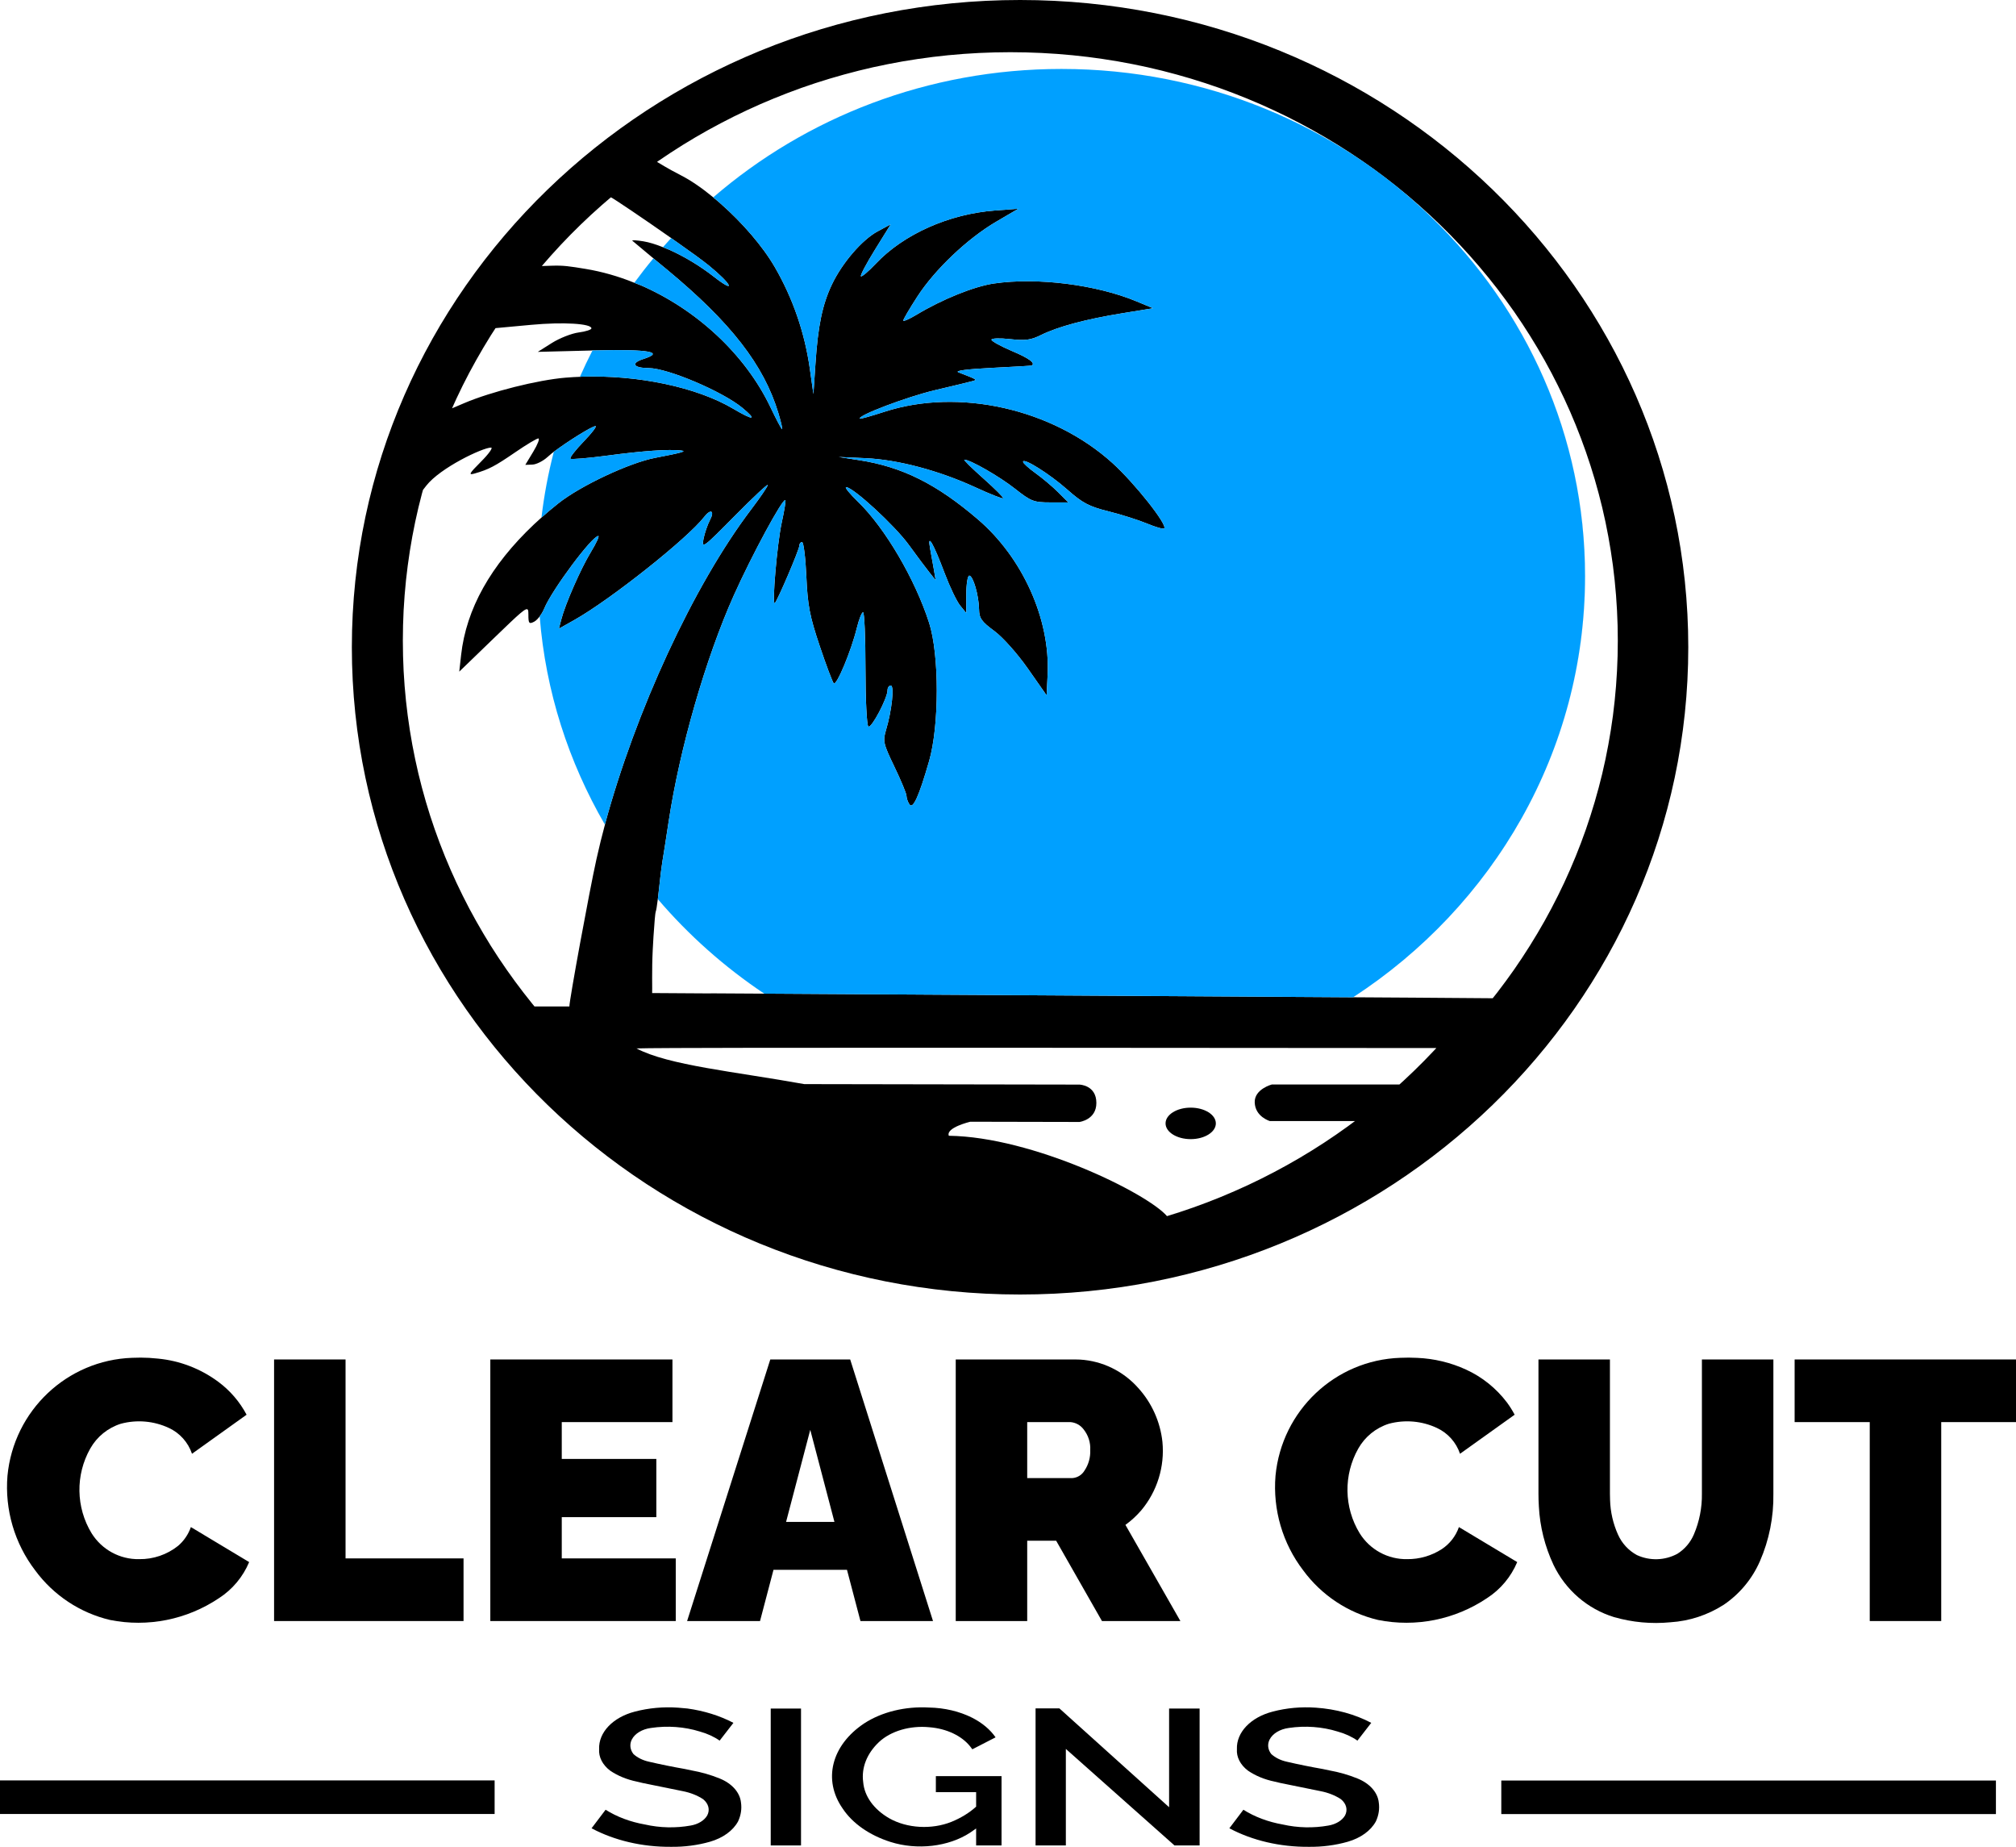 <svg viewBox="733.198 400.419 70.687 64.743" height="64.743" width="70.687" xmlns:xlink="http://www.w3.org/1999/xlink" xmlns="http://www.w3.org/2000/svg">
    <path d="M733.198,463.422L733.198,462.834L741.869,462.834L750.541,462.834L750.541,463.422L750.541,464.011L741.869,464.011L733.198,464.011L733.198,463.422z" style="stroke:none;fill:#000000;fill-rule:evenodd"></path>
    <path d="M785.838,463.426L785.838,462.838L794.509,462.838L803.181,462.838L803.181,463.426L803.181,464.014L794.509,464.014L785.838,464.014L785.838,463.426z" style="stroke:none;fill:#000000;fill-rule:evenodd"></path>
    <path d="M803.885,450.273L801.263,450.273L801.263,457.247L798.757,457.247L798.757,450.273L796.123,450.273L796.123,448.077L803.885,448.077L803.885,450.273z" style="stroke:none;fill:#000000;fill-rule:evenodd"></path>
    <path d="M771.064,448.081C771.85,448.127,772.586,448.486,773.109,449.078C773.583,449.6,773.88,450.261,773.956,450.964C774.041,451.834,773.772,452.701,773.211,453.369C773.047,453.559,772.862,453.729,772.659,453.876L774.586,457.247L771.836,457.247L770.23,454.431L769.215,454.431L769.215,457.247L766.709,457.247L766.709,448.077L770.898,448.077L771.064,448.081zM769.215,450.273L769.215,452.236L770.796,452.236C770.971,452.224,771.13,452.128,771.221,451.977C771.365,451.765,771.436,451.511,771.425,451.254C771.44,450.992,771.357,450.734,771.194,450.529C771.084,450.381,770.915,450.287,770.731,450.273L769.215,450.273z" style="stroke:none;fill:#000000;fill-rule:evenodd"></path>
    <path d="M765.912,457.247L763.368,457.247L762.896,455.452L760.319,455.452L759.847,457.247L757.29,457.247L760.207,448.077L763.008,448.077L765.912,457.247zM760.76,453.772L762.456,453.772L761.608,450.544L760.76,453.772z" style="stroke:none;fill:#000000;fill-rule:evenodd"></path>
    <path d="M756.776,450.273L752.895,450.273L752.895,451.564L756.211,451.564L756.211,453.605L752.895,453.605L752.895,455.051L756.892,455.051L756.892,457.247L750.39,457.247L750.39,448.077L756.776,448.077L756.776,450.273z" style="stroke:none;fill:#000000;fill-rule:evenodd"></path>
    <path d="M745.314,455.051L749.451,455.051L749.451,457.247L742.808,457.247L742.808,448.077L745.314,448.077L745.314,455.051z" style="stroke:none;fill:#000000;fill-rule:evenodd"></path>
    <path d="M789.647,452.782L789.652,453.006C789.664,453.423,789.758,453.834,789.929,454.214C790.065,454.521,790.298,454.774,790.592,454.934C791.046,455.143,791.57,455.127,792.011,454.89C792.271,454.727,792.474,454.488,792.593,454.205C792.784,453.756,792.879,453.271,792.872,452.782L792.872,448.077L795.378,448.077L795.378,452.784C795.391,453.599,795.23,454.408,794.904,455.154C794.634,455.77,794.196,456.297,793.641,456.674C793.079,457.036,792.434,457.248,791.768,457.29C791.103,457.355,790.431,457.293,789.788,457.108C788.859,456.822,788.091,456.158,787.669,455.278C787.367,454.636,787.192,453.94,787.155,453.231C787.146,453.082,787.141,452.933,787.141,452.784L787.141,448.077L789.647,448.077L789.647,452.782z" style="stroke:none;fill:#000000;fill-rule:evenodd"></path>
    <path d="M782.889,448.021C783.482,448.046,784.064,448.185,784.604,448.433C785.169,448.692,785.661,449.088,786.037,449.585C786.137,449.721,786.227,449.864,786.306,450.014L784.391,451.383C784.256,450.983,783.963,450.655,783.581,450.478C783.055,450.232,782.459,450.18,781.898,450.33C781.443,450.473,781.059,450.784,780.823,451.201C780.301,452.126,780.319,453.263,780.872,454.17C781.231,454.746,781.864,455.091,782.541,455.077C782.969,455.081,783.39,454.959,783.751,454.726C784.03,454.542,784.242,454.27,784.352,453.953L786.396,455.18C786.178,455.7,785.808,456.141,785.336,456.445C784.214,457.199,782.841,457.474,781.517,457.209C780.465,456.96,779.535,456.344,778.892,455.47C778.169,454.525,777.823,453.342,777.921,452.154C778.139,449.867,780.012,448.097,782.297,448.019C782.494,448.01,782.692,448.01,782.889,448.021z" style="stroke:none;fill:#000000;fill-rule:evenodd"></path>
    <path d="M738.427,448.021L738.739,448.047C739.503,448.12,740.232,448.401,740.849,448.858C741.263,449.164,741.603,449.559,741.844,450.014L739.93,451.383C739.795,450.983,739.502,450.655,739.12,450.478C738.593,450.232,737.998,450.18,737.437,450.33C736.981,450.473,736.597,450.784,736.362,451.201C735.84,452.126,735.858,453.263,736.41,454.17C736.769,454.746,737.403,455.091,738.079,455.077C738.573,455.084,739.054,454.92,739.441,454.612C739.647,454.436,739.802,454.209,739.891,453.953L741.934,455.18C741.716,455.7,741.347,456.141,740.875,456.445C739.753,457.199,738.379,457.474,737.056,457.209C736.004,456.96,735.074,456.344,734.431,455.47C733.708,454.525,733.362,453.342,733.46,452.154C733.678,449.867,735.551,448.097,737.835,448.019C738.033,448.01,738.23,448.01,738.427,448.021z" style="stroke:none;fill:#000000;fill-rule:evenodd"></path>
    <path d="M792.394,423.109C792.394,410.578,781.905,400.419,768.965,400.419C756.025,400.419,745.535,410.578,745.535,423.109C745.535,435.641,756.025,445.8,768.965,445.8C781.905,445.8,792.394,435.641,792.394,423.109zM756.44,409.088C756.536,408.979,756.632,408.871,756.731,408.765C756.807,408.818,756.883,408.871,756.957,408.924C757.429,409.255,757.841,409.555,758.046,409.721C758.87,410.39,759.028,410.746,758.219,410.113C757.752,409.748,757.204,409.419,756.699,409.19C756.609,409.153,756.524,409.117,756.441,409.084L756.44,409.088zM753.575,413.627C753.575,413.627,753.575,413.627,753.575,413.627C753.561,413.627,753.547,413.628,753.533,413.627C753.671,413.314,753.818,413.005,753.974,412.701C753.999,412.705,754.023,412.704,754.047,412.704C754.054,412.704,754.062,412.703,754.07,412.703C755.951,412.658,756.519,412.76,755.76,413.003C755.301,413.15,755.4,413.32,755.946,413.323C756.612,413.327,758.535,414.144,759.229,414.718C759.761,415.158,759.621,415.17,758.905,414.747C757.615,413.985,755.547,413.557,753.578,413.624L753.575,413.627zM755.635,410.407C757.602,411.252,759.326,412.831,760.218,414.706C760.417,415.123,760.597,415.465,760.62,415.465C760.642,415.465,760.584,415.212,760.491,414.903C759.98,413.213,758.83,411.731,756.585,409.87C756.485,409.787,756.388,409.706,756.292,409.629C756.229,409.576,756.167,409.525,756.108,409.476C755.877,409.754,755.654,410.04,755.44,410.332C755.505,410.355,755.569,410.382,755.633,410.409L755.635,410.407zM752.183,418.563C752.276,417.778,752.422,417.008,752.617,416.257C753.096,415.896,753.955,415.358,754.077,415.358C754.136,415.358,753.95,415.601,753.662,415.899C753.374,416.197,753.165,416.467,753.198,416.499C753.23,416.53,753.819,416.481,754.507,416.389C755.741,416.224,756.652,416.161,757.082,416.212C757.294,416.237,757.111,416.289,756.171,416.469C755.266,416.642,753.549,417.449,752.774,418.066C752.568,418.23,752.371,418.396,752.183,418.563zM756.259,431.934C757.339,433.2,758.597,434.318,759.995,435.253L758.123,435.242L758.127,435.245L756.064,435.232C756.073,435.151,756.048,434.417,756.085,433.716C756.094,433.554,756.103,433.397,756.111,433.252C756.142,432.766,756.174,432.403,756.19,432.376C756.205,432.352,756.234,432.176,756.263,431.939L756.259,431.934zM756.441,409.084C756.19,408.983,755.957,408.912,755.758,408.879C755.515,408.839,755.341,408.83,755.371,408.859C755.393,408.88,755.696,409.133,756.108,409.476C755.876,409.754,755.653,410.04,755.439,410.332C754.884,410.106,754.31,409.942,753.731,409.846C753.163,409.753,752.961,409.72,752.544,409.734L752.196,409.745L752.516,409.379L752.856,409.007L753.205,408.644L753.561,408.291L753.926,407.946L754.303,407.607L754.617,407.336C754.691,407.361,755.777,408.094,756.731,408.764C756.632,408.871,756.535,408.979,756.44,409.088L756.441,409.084zM753.532,413.627C753.671,413.314,753.818,413.005,753.974,412.701C753.956,412.706,753.938,412.706,753.919,412.707L752.055,412.754L752.548,412.443C752.82,412.272,753.243,412.106,753.488,412.074C753.734,412.042,753.935,411.977,753.935,411.93C753.935,411.762,752.941,411.703,751.828,411.806L750.573,411.922L750.406,412.18L750.144,412.611L749.893,413.046L749.651,413.489L749.422,413.935L749.204,414.388L749.048,414.733L749.478,414.55C750.415,414.151,752.051,413.74,753.024,413.659C753.206,413.644,753.39,413.633,753.575,413.627C753.575,413.627,753.575,413.627,753.575,413.627L753.532,413.627zM754.408,429.324C753.137,427.137,752.329,424.664,752.121,422.028C752.144,421.999,752.165,421.968,752.185,421.936C752.222,421.877,752.255,421.815,752.28,421.754C752.542,421.11,753.958,419.209,754.175,419.209C754.222,419.209,754.105,419.461,753.917,419.77C753.562,420.353,753.016,421.597,752.876,422.144L752.795,422.458L753.337,422.153C754.602,421.441,757.302,419.298,757.889,418.54C758.117,418.245,758.264,418.322,758.093,418.647C758.007,418.809,757.904,419.11,757.864,419.316C757.796,419.668,757.859,419.622,758.953,418.513C759.592,417.866,760.116,417.375,760.117,417.423C760.119,417.47,759.857,417.855,759.536,418.278C757.509,420.951,755.477,425.364,754.408,429.324zM758.207,407.337C758.207,407.337,758.207,407.337,758.207,407.337C757.811,407.011,757.416,406.738,757.056,406.556C756.615,406.332,756.296,406.127,756.236,406.095L756.297,406.051L756.712,405.773L757.144,405.497L757.581,405.233L758.02,404.982L758.47,404.739L758.929,404.504L759.391,404.282L759.859,404.07L760.328,403.872L760.815,403.679L761.299,403.5L761.792,403.332L762.287,403.177L762.791,403.032L763.301,402.898L763.806,402.778L764.331,402.668L764.851,402.571L765.378,402.487L765.906,402.415L766.437,402.356L766.985,402.309L767.527,402.276L768.07,402.256L768.623,402.249L769.176,402.256L769.719,402.276L770.26,402.309L770.808,402.356L771.341,402.415L771.867,402.487L772.395,402.571L772.915,402.668L773.44,402.778L773.943,402.897L774.459,403.033L774.954,403.175L775.456,403.333L775.947,403.5L776.431,403.679L776.914,403.87L777.385,404.069L777.861,404.285L778.314,404.502L778.782,404.742L779.223,404.981L779.664,405.233L780.099,405.496L780.533,405.773L780.95,406.053L781.367,406.347L781.772,406.648L782.168,406.956L782.564,407.28L782.943,407.607L783.32,407.946L783.684,408.291L784.04,408.644L784.391,409.009L784.728,409.376L785.062,409.76L785.381,410.143L785.692,410.535L785.997,410.941L786.285,411.342L786.569,411.761L786.839,412.18L787.102,412.611L787.354,413.046L787.595,413.489L787.821,413.931L788.044,414.392L788.25,414.847L788.447,415.315L788.631,415.784L788.804,416.26L788.967,416.746L789.115,417.227L789.253,417.723L789.377,418.212L789.491,418.72L789.59,419.224L789.677,419.731L789.752,420.244L789.813,420.765L789.861,421.291L789.895,421.816L789.916,422.341L789.923,422.877L789.916,423.413L789.895,423.938L789.861,424.463L789.813,424.989L789.752,425.51L789.677,426.023L789.59,426.53L789.491,427.033L789.377,427.542L789.253,428.031L789.115,428.525L788.965,429.013L788.805,429.492L788.631,429.97L788.447,430.439L788.248,430.91L788.043,431.365L787.824,431.818L787.595,432.265L787.354,432.708L787.102,433.143L786.839,433.574L786.569,433.993L786.285,434.412L785.997,434.813L785.694,435.216L785.537,435.414L782.719,435.393L780.643,435.38C785.547,432.189,788.773,426.766,788.773,420.615C788.773,410.796,780.554,402.836,770.415,402.836C765.728,402.836,761.451,404.537,758.207,407.337zM780.708,439.719L777.722,439.719C777.722,439.719,777.205,439.569,777.192,439.061C777.181,438.598,777.793,438.437,777.793,438.437L782.266,438.437L782.415,438.302L782.78,437.957L783.136,437.604L783.487,437.239L783.56,437.16C779.353,437.162,756.638,437.126,755.515,437.173C756.637,437.767,758.963,437.986,761.398,438.424L771.048,438.441C771.048,438.441,771.64,438.457,771.64,439.084C771.641,439.676,771.048,439.751,771.048,439.751L767.218,439.743C767.218,439.743,766.354,439.948,766.467,440.235C769.408,440.273,773.422,442.246,774.116,443.052L774.551,442.915L775.042,442.748L775.528,442.569L776.008,442.379L776.484,442.177L776.952,441.966L777.409,441.746L777.876,441.507L778.316,441.269L778.764,441.013L779.2,440.749L779.621,440.481L780.048,440.194L780.461,439.902L780.708,439.719zM775.829,439.801C775.829,439.496,775.434,439.249,774.947,439.249C774.461,439.249,774.066,439.496,774.066,439.801C774.066,440.106,774.461,440.353,774.947,440.353C775.434,440.353,775.829,440.106,775.829,439.801zM752.121,422.028C752.329,424.664,753.136,427.137,754.41,429.324C754.305,429.714,754.209,430.099,754.125,430.48C754.119,430.508,754.112,430.536,754.106,430.564C753.86,431.674,753.162,435.471,753.162,435.702L751.939,435.702L751.867,435.614L751.551,435.214L751.251,434.816L750.959,434.408L750.677,433.994L750.406,433.574L750.144,433.143L749.893,432.708L749.651,432.265L749.423,431.82L749.202,431.362L748.997,430.909L748.8,430.441L748.615,429.97L748.441,429.492L748.28,429.013L748.131,428.527L747.992,428.029L747.869,427.542L747.756,427.037L747.655,426.527L747.569,426.023L747.494,425.505L747.433,424.991L747.385,424.467L747.35,423.937L747.33,423.413L747.323,422.877L747.33,422.341L747.35,421.817L747.385,421.287L747.433,420.763L747.494,420.25L747.569,419.731L747.655,419.226L747.755,418.719L747.869,418.212L747.992,417.725L748.029,417.594L748.143,417.447C748.631,416.82,750.122,416.11,750.415,416.11C750.493,416.11,750.335,416.332,750.064,416.603C749.641,417.027,749.61,417.085,749.848,417.016C750.337,416.876,750.553,416.762,751.269,416.271C751.655,416.006,752.018,415.789,752.074,415.789C752.131,415.789,752.051,415.997,751.897,416.252L751.617,416.715L751.865,416.706C752.001,416.702,752.237,416.584,752.389,416.446C752.414,416.422,752.445,416.396,752.48,416.368C752.521,416.33,752.567,416.294,752.617,416.257C752.421,417.008,752.276,417.778,752.183,418.563C752.094,418.642,752.007,418.722,751.922,418.801C750.401,420.239,749.546,421.766,749.366,423.38L749.301,423.964L750.513,422.793C751.446,421.892,751.662,421.687,751.711,421.805C751.724,421.839,751.725,421.896,751.725,421.969C751.725,422.277,751.749,422.306,751.93,422.212C751.999,422.176,752.083,422.087,752.157,421.979L752.121,422.028zM756.259,431.934C757.339,433.2,758.597,434.318,759.995,435.253L780.643,435.38C785.547,432.189,788.774,426.766,788.774,420.615C788.774,410.796,780.554,402.836,770.416,402.836C765.728,402.836,761.45,404.538,758.206,407.339C758.294,407.409,758.381,407.483,758.468,407.56C759.223,408.223,759.943,409.052,760.372,409.795C760.997,410.876,761.412,412.08,761.59,413.325L761.719,414.234L761.791,413.165C761.879,411.837,762.035,411.091,762.368,410.391C762.73,409.632,763.426,408.824,763.969,408.531L764.429,408.283L763.88,409.167C763.578,409.654,763.355,410.075,763.385,410.104C763.415,410.133,763.649,409.935,763.906,409.663C764.883,408.628,766.477,407.918,768.09,407.798L768.902,407.738L768.128,408.191C767.122,408.78,765.975,409.869,765.36,410.82C765.09,411.237,764.87,411.613,764.87,411.655C764.87,411.698,765.081,411.605,765.339,411.45C766.237,410.909,767.359,410.457,768.051,410.357C769.568,410.136,771.639,410.397,773.051,410.985L773.628,411.225L772.535,411.403C771.253,411.612,770.293,411.87,769.692,412.167C769.339,412.342,769.143,412.367,768.612,412.307C768.255,412.267,767.963,412.276,767.963,412.328C767.963,412.379,768.286,412.558,768.681,412.725C769.28,412.977,769.519,413.153,769.371,413.233C769.356,413.241,768.722,413.279,767.963,413.316C767.093,413.36,766.664,413.417,766.803,413.471C767.477,413.733,767.47,413.729,767.3,413.779C767.209,413.805,766.612,413.949,765.974,414.099C765.005,414.327,763.242,414.995,763.348,415.096C763.365,415.112,763.751,415.003,764.207,414.855C766.811,414.008,770.096,414.745,772.201,416.649C772.98,417.353,774.143,418.822,774.018,418.943C773.985,418.975,773.716,418.898,773.419,418.774C773.121,418.65,772.513,418.457,772.066,418.345C771.38,418.174,771.156,418.056,770.617,417.579C769.99,417.026,769.065,416.447,769.07,416.611C769.071,416.657,769.268,416.835,769.508,417.007C769.747,417.178,770.103,417.479,770.3,417.675L770.657,418.032L770.026,418.032C769.443,418.032,769.35,417.996,768.784,417.55C768.242,417.122,767.216,416.534,767.011,416.534C766.97,416.534,767.269,416.829,767.675,417.19C768.081,417.55,768.394,417.864,768.37,417.887C768.346,417.911,767.909,417.738,767.399,417.503C766.116,416.913,764.678,416.532,763.544,416.481L762.605,416.439L763.323,416.551C764.831,416.784,766.034,417.383,767.484,418.624C769.052,419.966,770.023,422.122,769.931,424.062L769.896,424.796L769.241,423.861C768.867,423.328,768.36,422.76,768.06,422.538C767.613,422.209,767.532,422.094,767.526,421.776C767.517,421.286,767.318,420.599,767.184,420.599C767.126,420.599,767.079,420.895,767.079,421.256L767.079,421.912L766.863,421.646C766.744,421.5,766.501,420.993,766.322,420.519C765.921,419.455,765.706,419.085,765.808,419.637C765.847,419.843,765.907,420.18,765.942,420.385L766.005,420.76L765.791,420.492C765.673,420.345,765.344,419.906,765.061,419.516C764.573,418.843,763.109,417.497,762.866,417.497C762.804,417.497,762.99,417.726,763.279,418.005C764.227,418.922,765.289,420.73,765.777,422.258C766.134,423.375,766.134,425.854,765.776,427.097C765.416,428.348,765.207,428.805,765.083,428.614C765.028,428.531,764.983,428.397,764.982,428.318C764.981,428.238,764.791,427.781,764.56,427.301C764.168,426.488,764.148,426.401,764.267,426.002C764.47,425.322,764.562,424.451,764.432,424.451C764.369,424.451,764.317,424.526,764.317,424.618C764.317,424.892,763.756,425.956,763.646,425.89C763.59,425.856,763.544,424.945,763.544,423.856C763.544,422.771,763.506,421.883,763.46,421.883C763.413,421.883,763.313,422.136,763.238,422.445C763.043,423.24,762.528,424.473,762.432,424.374C762.388,424.328,762.165,423.737,761.938,423.06C761.589,422.024,761.516,421.639,761.471,420.626C761.442,419.964,761.374,419.423,761.321,419.423C761.268,419.423,761.224,419.481,761.224,419.552C761.224,419.686,760.463,421.468,760.365,421.562C760.258,421.666,760.447,419.466,760.609,418.732C760.699,418.322,760.756,417.971,760.736,417.951C760.649,417.867,759.557,419.885,758.926,421.295C757.944,423.486,757.031,426.654,756.644,429.211C756.546,429.858,756.446,430.498,756.421,430.634C756.397,430.769,756.343,431.202,756.303,431.596C756.29,431.716,756.277,431.831,756.264,431.935L756.259,431.934z" style="stroke:none;fill:#000000;fill-rule:evenodd"></path>
    <path d="M774.19,463.774L774.19,460.315L775.26,460.315L775.26,465.114L774.379,465.114L770.57,461.73L770.57,465.114L769.508,465.114L769.508,460.308L770.342,460.308L774.19,463.774z" style="stroke:none;fill:#000000;fill-rule:evenodd"></path>
    <path d="M761.284,465.114L760.222,465.114L760.222,460.315L761.284,460.315L761.284,465.114z" style="stroke:none;fill:#000000;fill-rule:evenodd"></path>
    <path d="M765.77,460.279C766.314,460.289,766.842,460.413,767.286,460.637C767.634,460.814,767.916,461.05,768.106,461.324L767.291,461.743L767.219,461.648C766.923,461.271,766.39,461.018,765.788,460.97C765.11,460.903,764.433,461.101,764.017,461.49C763.593,461.891,763.396,462.391,763.464,462.891C763.504,463.388,763.836,463.85,764.378,464.162C765.002,464.515,765.862,464.565,766.557,464.287C766.891,464.151,767.186,463.97,767.424,463.754L767.424,463.246L766.012,463.246L766.012,462.684L768.315,462.684L768.315,465.114L767.424,465.114L767.424,464.519L767.213,464.666C766.454,465.161,765.357,465.288,764.418,464.99C763.684,464.756,763.092,464.342,762.747,463.824C762.042,462.818,762.348,461.602,763.499,460.835C764.116,460.433,764.938,460.232,765.77,460.279z" style="stroke:none;fill:#000000;fill-rule:evenodd"></path>
    <path d="M779.337,460.284C780.039,460.332,780.71,460.516,781.278,460.816L780.794,461.439C780.595,461.3,780.358,461.191,780.098,461.12C779.56,460.952,778.962,460.909,778.387,460.995C778.077,461.036,777.82,461.191,777.713,461.403C777.63,461.57,777.652,461.754,777.772,461.909C777.911,462.037,778.102,462.132,778.319,462.179C778.733,462.275,779.153,462.36,779.577,462.434L779.808,462.483C780.151,462.544,780.481,462.639,780.789,462.764C781.223,462.937,781.505,463.254,781.542,463.608C781.575,463.832,781.54,464.058,781.44,464.271C781.264,464.596,780.907,464.854,780.454,464.984C780.02,465.108,779.556,465.168,779.089,465.162C778.085,465.17,777.106,464.941,776.303,464.512L776.795,463.862C777.191,464.112,777.665,464.29,778.178,464.38C778.697,464.498,779.251,464.511,779.779,464.416C780.04,464.371,780.256,464.24,780.359,464.063C780.462,463.868,780.407,463.648,780.214,463.492C780.013,463.36,779.771,463.264,779.508,463.212C779.039,463.115,778.568,463.019,778.097,462.925L777.886,462.875C777.537,462.803,777.217,462.671,776.955,462.491C776.687,462.288,776.548,462.015,776.568,461.737C776.545,461.151,777.05,460.621,777.822,460.422C778.305,460.294,778.823,460.247,779.337,460.284z" style="stroke:none;fill:#000000;fill-rule:evenodd"></path>
    <path d="M756.973,460.284L757.3,460.313C757.884,460.393,758.435,460.565,758.914,460.816L758.431,461.439C758.232,461.3,757.995,461.192,757.735,461.12C757.197,460.952,756.599,460.909,756.024,460.995C755.714,461.036,755.457,461.191,755.35,461.403C755.267,461.57,755.289,461.754,755.408,461.909C755.547,462.037,755.739,462.132,755.956,462.179C756.37,462.275,756.79,462.36,757.213,462.434L757.444,462.483C757.788,462.544,758.118,462.639,758.426,462.764C758.859,462.937,759.142,463.254,759.179,463.608C759.212,463.832,759.177,464.058,759.077,464.271C758.901,464.596,758.544,464.854,758.091,464.984C757.657,465.108,757.193,465.168,756.725,465.162C755.722,465.17,754.743,464.941,753.94,464.512L754.432,463.862C754.828,464.112,755.302,464.29,755.815,464.38C756.334,464.498,756.888,464.511,757.416,464.416C757.677,464.371,757.892,464.24,757.995,464.063C758.099,463.868,758.044,463.648,757.851,463.492C757.65,463.36,757.408,463.264,757.145,463.212C756.675,463.115,756.206,463.019,755.734,462.925L755.523,462.875C755.174,462.802,754.854,462.671,754.591,462.491C754.324,462.288,754.185,462.015,754.205,461.737C754.182,461.151,754.687,460.621,755.458,460.422C755.942,460.295,756.46,460.247,756.973,460.284z" style="stroke:none;fill:#000000;fill-rule:evenodd"></path>
    <path d="M756.259,431.934C757.339,433.2,758.597,434.318,759.995,435.253L780.643,435.38C785.547,432.189,788.774,426.766,788.774,420.615C788.774,410.796,780.554,402.836,770.416,402.836C765.728,402.836,761.45,404.538,758.206,407.339C758.294,407.409,758.381,407.483,758.468,407.56C759.223,408.223,759.943,409.052,760.372,409.795C760.997,410.876,761.412,412.08,761.59,413.325L761.719,414.234L761.791,413.165C761.879,411.837,762.035,411.091,762.368,410.391C762.73,409.632,763.426,408.824,763.969,408.531L764.429,408.283L763.88,409.167C763.578,409.654,763.355,410.075,763.385,410.104C763.415,410.133,763.649,409.935,763.906,409.663C764.883,408.628,766.477,407.918,768.09,407.798L768.902,407.738L768.128,408.191C767.122,408.78,765.975,409.869,765.36,410.82C765.09,411.237,764.87,411.613,764.87,411.655C764.87,411.698,765.081,411.605,765.339,411.45C766.237,410.909,767.359,410.457,768.051,410.357C769.568,410.136,771.639,410.397,773.051,410.985L773.628,411.225L772.535,411.403C771.253,411.612,770.293,411.87,769.692,412.167C769.339,412.342,769.143,412.367,768.612,412.307C768.255,412.267,767.963,412.276,767.963,412.328C767.963,412.379,768.286,412.558,768.681,412.725C769.28,412.977,769.519,413.153,769.371,413.233C769.356,413.241,768.722,413.279,767.963,413.316C767.093,413.36,766.664,413.417,766.803,413.471C767.477,413.733,767.47,413.729,767.3,413.779C767.209,413.805,766.612,413.949,765.974,414.099C765.005,414.327,763.242,414.995,763.348,415.096C763.365,415.112,763.751,415.003,764.207,414.855C766.811,414.008,770.096,414.745,772.201,416.649C772.98,417.353,774.143,418.822,774.018,418.943C773.985,418.975,773.716,418.898,773.419,418.774C773.121,418.65,772.513,418.457,772.066,418.345C771.38,418.174,771.156,418.056,770.617,417.579C769.99,417.026,769.065,416.447,769.07,416.611C769.071,416.657,769.268,416.835,769.508,417.007C769.747,417.178,770.103,417.479,770.3,417.675L770.657,418.032L770.026,418.032C769.443,418.032,769.35,417.996,768.784,417.55C768.242,417.122,767.216,416.534,767.011,416.534C766.97,416.534,767.269,416.829,767.675,417.19C768.081,417.55,768.394,417.864,768.37,417.887C768.346,417.911,767.909,417.738,767.399,417.503C766.116,416.913,764.678,416.532,763.544,416.481L762.605,416.439L763.323,416.551C764.831,416.784,766.034,417.383,767.484,418.624C769.052,419.966,770.023,422.122,769.931,424.062L769.896,424.796L769.241,423.861C768.867,423.328,768.36,422.76,768.06,422.538C767.613,422.209,767.532,422.094,767.526,421.776C767.517,421.286,767.318,420.599,767.184,420.599C767.126,420.599,767.079,420.895,767.079,421.256L767.079,421.912L766.863,421.646C766.744,421.5,766.501,420.993,766.322,420.519C765.921,419.455,765.706,419.085,765.808,419.637C765.847,419.843,765.907,420.18,765.942,420.385L766.005,420.76L765.791,420.492C765.673,420.345,765.344,419.906,765.061,419.516C764.573,418.843,763.109,417.497,762.866,417.497C762.804,417.497,762.99,417.726,763.279,418.005C764.227,418.922,765.289,420.73,765.777,422.258C766.134,423.375,766.134,425.854,765.776,427.097C765.416,428.348,765.207,428.805,765.083,428.614C765.028,428.531,764.983,428.397,764.982,428.318C764.981,428.238,764.791,427.781,764.56,427.301C764.168,426.488,764.148,426.401,764.267,426.002C764.47,425.322,764.562,424.451,764.432,424.451C764.369,424.451,764.317,424.526,764.317,424.618C764.317,424.892,763.756,425.956,763.646,425.89C763.59,425.856,763.544,424.945,763.544,423.856C763.544,422.771,763.506,421.883,763.46,421.883C763.413,421.883,763.313,422.136,763.238,422.445C763.043,423.24,762.528,424.473,762.432,424.374C762.388,424.328,762.165,423.737,761.938,423.06C761.589,422.024,761.516,421.639,761.471,420.626C761.442,419.964,761.374,419.423,761.321,419.423C761.268,419.423,761.224,419.481,761.224,419.552C761.224,419.686,760.463,421.468,760.365,421.562C760.258,421.666,760.447,419.466,760.609,418.732C760.699,418.322,760.756,417.971,760.736,417.951C760.649,417.867,759.557,419.885,758.926,421.295C757.944,423.486,757.031,426.654,756.644,429.211C756.546,429.858,756.446,430.498,756.421,430.634C756.397,430.769,756.343,431.202,756.303,431.596C756.29,431.716,756.277,431.831,756.264,431.935L756.259,431.934z" style="stroke:none;fill:#00a0ff;fill-rule:evenodd"></path>
    <path d="M753.575,413.627C753.575,413.627,753.575,413.627,753.575,413.627C753.561,413.627,753.547,413.628,753.533,413.627C753.671,413.314,753.818,413.005,753.974,412.701C753.999,412.705,754.023,412.704,754.047,412.704C754.054,412.704,754.062,412.703,754.07,412.703C755.951,412.658,756.519,412.76,755.76,413.003C755.301,413.15,755.4,413.32,755.946,413.323C756.612,413.327,758.535,414.144,759.229,414.718C759.761,415.158,759.621,415.17,758.905,414.747C757.615,413.985,755.547,413.557,753.578,413.624L753.575,413.627z" style="stroke:none;fill:#00a0ff;fill-rule:evenodd"></path>
    <path d="M756.44,409.088C756.536,408.979,756.632,408.871,756.731,408.765C756.807,408.818,756.883,408.871,756.957,408.924C757.429,409.255,757.841,409.555,758.046,409.721C758.87,410.39,759.028,410.746,758.219,410.113C757.752,409.748,757.204,409.419,756.699,409.19C756.609,409.153,756.524,409.117,756.441,409.084L756.44,409.088z" style="stroke:none;fill:#00a0ff;fill-rule:evenodd"></path>
    <path d="M754.408,429.324C753.137,427.137,752.329,424.664,752.121,422.028C752.144,421.999,752.165,421.968,752.185,421.936C752.222,421.877,752.255,421.815,752.28,421.754C752.542,421.11,753.958,419.209,754.175,419.209C754.222,419.209,754.105,419.461,753.917,419.77C753.562,420.353,753.016,421.597,752.876,422.144L752.795,422.458L753.337,422.153C754.602,421.441,757.302,419.298,757.889,418.54C758.117,418.245,758.264,418.322,758.093,418.647C758.007,418.809,757.904,419.11,757.864,419.316C757.796,419.668,757.859,419.622,758.953,418.513C759.592,417.866,760.116,417.375,760.117,417.423C760.119,417.47,759.857,417.855,759.536,418.278C757.509,420.951,755.477,425.364,754.408,429.324z" style="stroke:none;fill:#00a0ff;fill-rule:evenodd"></path>
    <path d="M752.183,418.563C752.276,417.778,752.422,417.008,752.617,416.257C753.096,415.896,753.955,415.358,754.077,415.358C754.136,415.358,753.95,415.601,753.662,415.899C753.374,416.197,753.165,416.467,753.198,416.499C753.23,416.53,753.819,416.481,754.507,416.389C755.741,416.224,756.652,416.161,757.082,416.212C757.294,416.237,757.111,416.289,756.171,416.469C755.266,416.642,753.549,417.449,752.774,418.066C752.568,418.23,752.371,418.396,752.183,418.563z" style="stroke:none;fill:#00a0ff;fill-rule:evenodd"></path>
    <path d="M755.635,410.407C757.602,411.252,759.326,412.831,760.218,414.706C760.417,415.123,760.597,415.465,760.62,415.465C760.642,415.465,760.584,415.212,760.491,414.903C759.98,413.213,758.83,411.731,756.585,409.87C756.485,409.787,756.388,409.706,756.292,409.629C756.229,409.576,756.167,409.525,756.108,409.476C755.877,409.754,755.654,410.04,755.44,410.332C755.505,410.355,755.569,410.382,755.633,410.409L755.635,410.407z" style="stroke:none;fill:#00a0ff;fill-rule:evenodd"></path>
</svg>